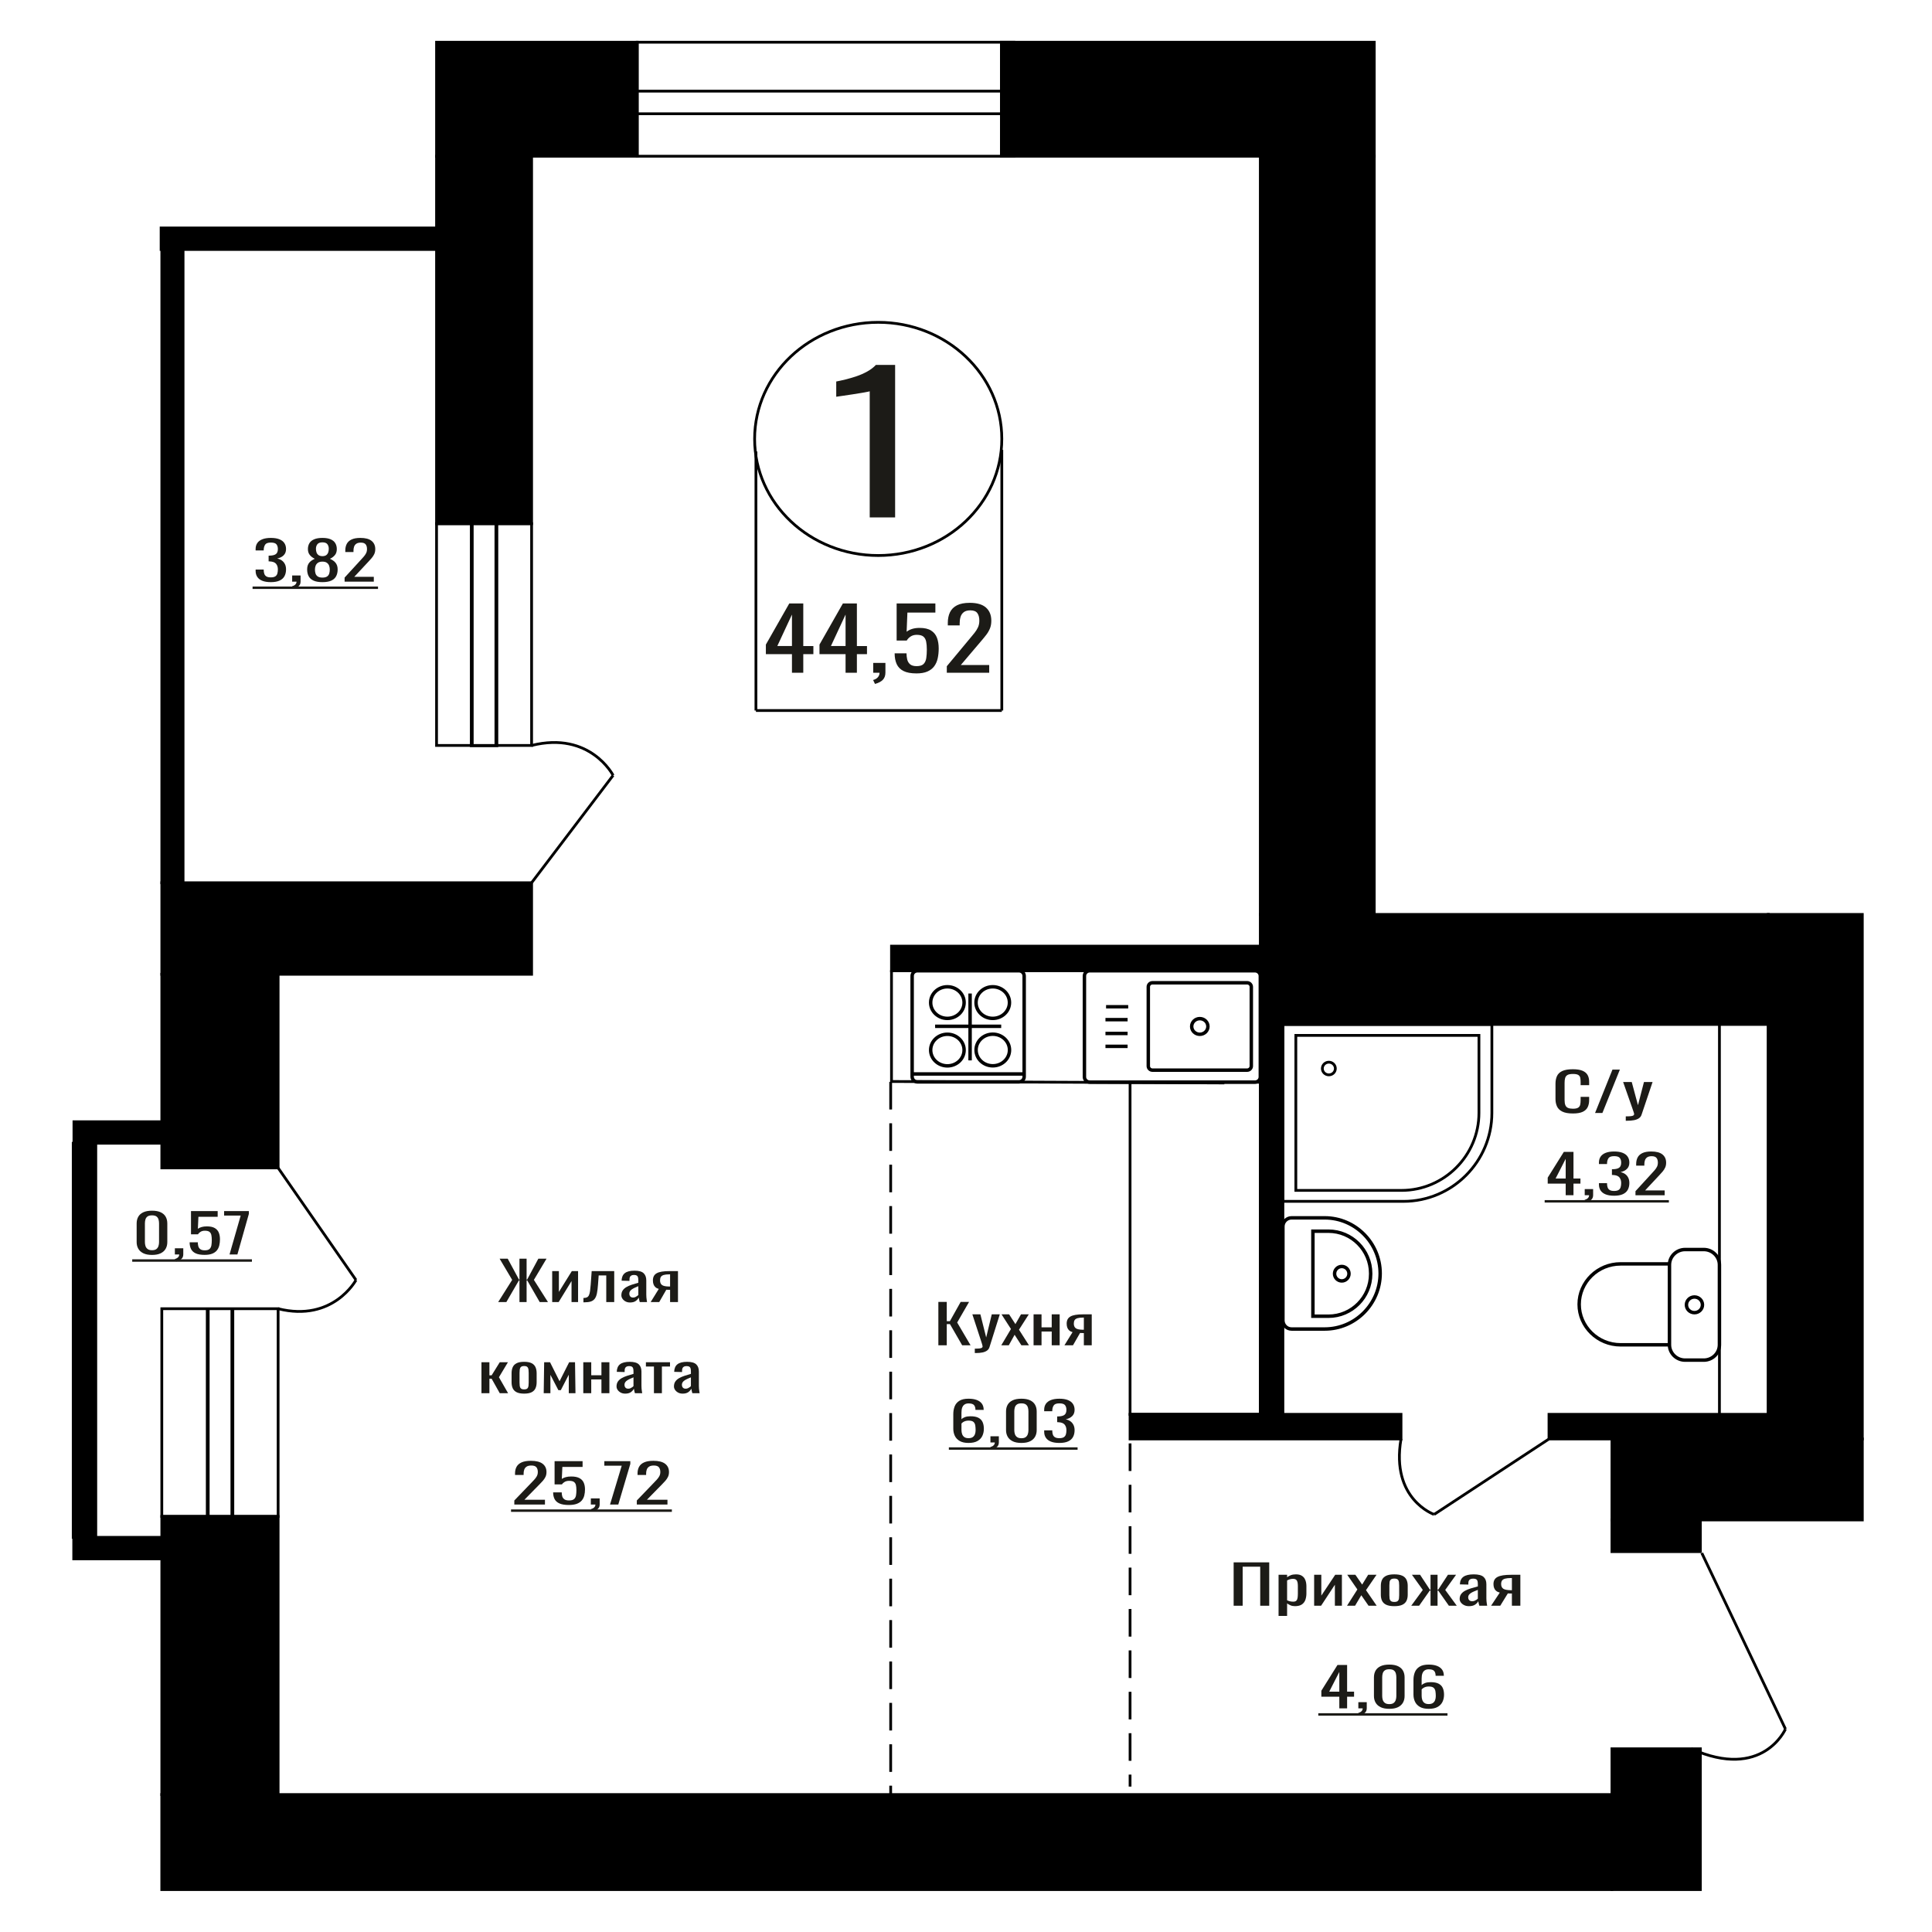 <?xml version="1.0" encoding="UTF-8"?>
<!DOCTYPE svg PUBLIC "-//W3C//DTD SVG 1.1//EN" "http://www.w3.org/Graphics/SVG/1.1/DTD/svg11.dtd">
<!-- Creator: CorelDRAW 2019 -->
<svg xmlns="http://www.w3.org/2000/svg" xml:space="preserve" width="140mm" height="140mm" version="1.1" style="shape-rendering:geometricPrecision; text-rendering:geometricPrecision; image-rendering:optimizeQuality; fill-rule:evenodd; clip-rule:evenodd"
viewBox="0 0 14000 14000"
 xmlns:xlink="http://www.w3.org/1999/xlink">
 <defs>
  <style type="text/css">
   <![CDATA[
    .str1 {stroke:black;stroke-width:25;stroke-miterlimit:22.926}
    .str0 {stroke:black;stroke-width:20;stroke-miterlimit:22.926}
    .str2 {stroke:black;stroke-width:20;stroke-miterlimit:22.926;stroke-dasharray:200 100}
    .fil2 {fill:none}
    .fil3 {fill:black}
    .fil1 {fill:#1C1B17}
    .fil0 {fill:#1C1B17;fill-rule:nonzero}
   ]]>
  </style>
 </defs>
 <g id="Слой_x0020_1">
  <path class="fil0" d="M3726.92 10902.59l0 -29.49 119.75 -124.57c8.91,-9.31 17.15,-17.98 24.7,-26 7.57,-8.02 13.77,-16.49 18.61,-25.42 4.85,-8.92 7.26,-19.21 7.26,-30.85 0,-14.49 -3.49,-25.87 -10.45,-34.15 -6.98,-8.28 -19.19,-12.42 -36.63,-12.42 -14.73,0 -26.16,2.72 -34.31,8.15 -8.13,5.44 -13.75,12.55 -16.85,21.35 -3.1,8.79 -4.64,18.24 -4.64,28.33l0 10.47 -62.22 0 0 -10.86c0,-18.89 3.79,-35.12 11.34,-48.7 7.55,-13.59 19.76,-24.13 36.63,-31.63 16.85,-7.5 39.23,-11.26 67.14,-11.26 37.98,0 66.28,7.18 84.88,21.54 18.59,14.36 27.89,34.22 27.89,59.57 0,13.45 -2.41,25.22 -7.26,35.31 -4.84,10.09 -11.15,19.54 -18.89,28.33 -7.75,8.8 -16.28,17.85 -25.57,27.17l-108.13 110.2 148.81 0 0 34.93 -222.06 0z"/>
  <path id="1" class="fil0" d="M4122.22 10905.69c-28.3,0 -50.77,-3.62 -67.44,-10.86 -16.66,-7.24 -28.59,-17.72 -35.75,-31.43 -7.17,-13.72 -10.75,-30.01 -10.75,-48.9l62.19 0c0,9.31 1.17,18.43 3.49,27.36 2.33,8.92 7.27,16.3 14.84,22.12 7.55,5.82 19.08,8.73 34.57,8.73 17.06,0 29.27,-3.3 36.63,-9.9 7.37,-6.59 12.01,-15.52 13.96,-26.77 1.93,-11.26 2.9,-24 2.9,-38.23 0,-14.23 -1.16,-26.32 -3.49,-36.28 -2.32,-9.96 -7.17,-17.59 -14.53,-22.9 -7.37,-5.3 -18.99,-7.95 -34.89,-7.95 -12.77,0 -23.63,2.65 -32.55,7.95 -8.91,5.31 -15.5,11.32 -19.76,18.05l-52.91 0 0 -168.42 202.9 0 0 41.52 -146.5 0 -4.07 86.93c7.74,-5.43 17.35,-9.7 28.78,-12.81 11.43,-3.1 24.5,-4.65 39.23,-4.65 25.59,0 45.64,4.01 60.18,12.03 14.53,8.02 24.79,19.01 30.79,32.98 6.01,13.97 9.02,30.01 9.02,48.12 0,16.04 -1.75,30.98 -5.23,44.82 -3.49,13.84 -9.6,25.87 -18.32,36.09 -8.71,10.22 -20.62,18.18 -35.74,23.87 -15.11,5.69 -34.3,8.53 -57.55,8.53z"/>
  <path id="2" class="fil0" d="M4290.8 10953.43l-9.88 -17.85c10.47,-2.33 18.69,-6.41 24.7,-12.23 6.01,-5.82 9.02,-12.74 9.02,-20.76l-33.14 0 0 -44.63 63.95 0 0 43.85c0,13.72 -4.46,24.65 -13.37,32.79 -8.92,8.15 -22.67,14.43 -41.28,18.83z"/>
  <polygon id="3" class="fil0" points="4420.44,10902.59 4505.32,10620.86 4379.17,10620.86 4379.17,10588.26 4567.52,10588.26 4567.52,10608.44 4480.32,10902.59 "/>
  <path id="4" class="fil0" d="M4614.6 10902.59l0 -29.49 119.76 -124.57c8.91,-9.31 17.15,-17.98 24.7,-26 7.56,-8.02 13.77,-16.49 18.6,-25.42 4.86,-8.92 7.27,-19.21 7.27,-30.85 0,-14.49 -3.49,-25.87 -10.46,-34.15 -6.98,-8.28 -19.19,-12.42 -36.62,-12.42 -14.73,0 -26.16,2.72 -34.31,8.15 -8.13,5.44 -13.75,12.55 -16.85,21.35 -3.1,8.79 -4.64,18.24 -4.64,28.33l0 10.47 -62.22 0 0 -10.86c0,-18.89 3.79,-35.12 11.34,-48.7 7.55,-13.59 19.76,-24.13 36.63,-31.63 16.85,-7.5 39.23,-11.26 67.14,-11.26 37.98,0 66.27,7.18 84.88,21.54 18.59,14.36 27.89,34.22 27.89,59.57 0,13.45 -2.41,25.22 -7.26,35.31 -4.84,10.09 -11.15,19.54 -18.89,28.33 -7.75,8.8 -16.29,17.85 -25.57,27.17l-108.13 110.2 148.81 0 0 34.93 -222.07 0z"/>
  <polygon id="5" class="fil1" points="3703.08,10937.87 4868.64,10937.87 4868.64,10955.51 3703.08,10955.51 "/>
  <path class="fil0" d="M6302.3 3749.41l0 -913.99c-1.15,0.91 -14.05,3.63 -38.72,8.18 -24.66,4.55 -52.48,9.1 -83.45,13.64 -30.98,4.55 -58.51,8.64 -82.6,12.28 -24.1,3.64 -36.72,5.46 -37.86,5.46l0 -110.5c19.5,-3.64 42.16,-8.64 67.97,-15.01 25.81,-6.36 52.2,-14.09 79.15,-23.19 26.96,-9.09 52.78,-20.46 77.44,-34.1 24.67,-13.64 45.61,-29.56 62.81,-47.75l139.39 0 0 1104.98 -184.13 0z"/>
  <polygon class="fil0" points="8939.46,11635.76 8939.46,11321.43 9197.28,11321.43 9197.28,11635.76 9131.96,11635.76 9131.96,11352.86 9004.79,11352.86 9004.79,11635.76 "/>
  <path id="1" class="fil0" d="M9264.93 11709.49l0 -298.03 61.85 0 0 17.85c7.32,-5.69 16.18,-10.6 26.59,-14.74 10.4,-4.14 22.73,-6.21 36.99,-6.21 17.36,0 31.12,3.04 41.34,9.12 10.22,6.08 17.83,13.71 22.84,22.89 5,9.19 8.28,18.5 9.83,27.94 1.53,9.44 2.31,17.53 2.31,24.26l0 54.32c0,15.79 -2.31,30.73 -6.94,44.83 -4.62,14.09 -13.01,25.48 -25.15,34.14 -12.14,8.67 -29.2,13 -51.16,13 -11.94,0 -22.55,-2 -31.8,-6.01 -9.24,-4.01 -17.53,-8.6 -24.85,-13.78l0 90.42 -61.85 0zm106.36 -103.22c10.79,0 18.51,-2.65 23.12,-7.96 4.64,-5.3 7.53,-12.48 8.67,-21.54 1.16,-9.05 1.75,-19.01 1.75,-29.88l0 -54.32c0,-9.32 -0.78,-17.92 -2.33,-25.81 -1.53,-7.89 -4.81,-14.16 -9.82,-18.82 -5.02,-4.66 -12.91,-6.99 -23.7,-6.99 -8.1,0 -15.8,1.17 -23.13,3.5 -7.32,2.32 -13.68,5.04 -19.07,8.15l0 143.58c5.78,2.84 12.34,5.24 19.65,7.18 7.33,1.94 15.61,2.91 24.86,2.91z"/>
  <polygon id="2" class="fil0" points="9522.75,11635.76 9522.75,11411.46 9574.77,11411.46 9574.77,11562.42 9675.35,11411.46 9723.92,11411.46 9723.92,11635.76 9673.04,11635.76 9673.04,11483.64 9573.04,11635.76 "/>
  <polygon id="3" class="fil0" points="9760.91,11635.76 9836.06,11517.79 9762.65,11411.46 9821.61,11411.46 9870.74,11482.48 9914.1,11411.46 9974.79,11411.46 9898.49,11522.83 9975.96,11635.76 9916.99,11635.76 9864.39,11559.7 9819.3,11635.76 "/>
  <path id="4" class="fil0" d="M10103.73 11638.86c-24.67,0 -44.14,-3.36 -58.4,-10.09 -14.26,-6.72 -24.37,-16.29 -30.34,-28.71 -5.98,-12.42 -8.97,-27.04 -8.97,-43.85l0 -65.2c0,-16.81 2.99,-31.43 8.97,-43.85 5.97,-12.42 16.08,-21.99 30.34,-28.71 14.26,-6.73 33.73,-10.09 58.4,-10.09 24.65,0 44.02,3.36 58.09,10.09 14.07,6.72 24.09,16.29 30.07,28.71 5.97,12.42 8.95,27.04 8.95,43.85l0 65.2c0,16.81 -2.98,31.43 -8.95,43.85 -5.98,12.42 -16,21.99 -30.07,28.71 -14.07,6.73 -33.44,10.09 -58.09,10.09zm0 -30.65c11.94,0 20.32,-2.33 25.14,-6.99 4.81,-4.65 7.7,-10.8 8.67,-18.43 0.97,-7.63 1.45,-15.59 1.45,-23.87l0 -70.23c0,-8.54 -0.48,-16.56 -1.45,-24.06 -0.97,-7.51 -3.86,-13.65 -8.67,-18.44 -4.82,-4.78 -13.2,-7.18 -25.14,-7.18 -11.95,0 -20.43,2.4 -25.45,7.18 -5,4.79 -8,10.93 -8.95,18.44 -0.97,7.5 -1.45,15.52 -1.45,24.06l0 70.23c0,8.28 0.48,16.24 1.45,23.87 0.95,7.63 3.95,13.78 8.95,18.43 5.02,4.66 13.5,6.99 25.45,6.99z"/>
  <polygon id="5" class="fil0" points="10226.27,11635.76 10310.09,11521.28 10231.47,11411.46 10290.44,11411.46 10361.55,11519.34 10366.16,11519.34 10366.16,11411.46 10417.04,11411.46 10417.04,11519.34 10421.67,11519.34 10492.19,11411.46 10551.15,11411.46 10472.54,11521.28 10556.35,11635.76 10499.13,11635.76 10421.67,11525.55 10417.04,11525.55 10417.04,11635.76 10366.16,11635.76 10366.16,11525.55 10360.97,11525.55 10283.5,11635.76 "/>
  <path id="6" class="fil0" d="M10644.23 11638.86c-13.1,0 -24.66,-2.52 -34.68,-7.56 -10.03,-5.05 -17.92,-11.52 -23.7,-19.41 -5.78,-7.89 -8.67,-16.23 -8.67,-25.03 0,-13.97 3.47,-25.74 10.4,-35.31 6.94,-9.57 16.47,-17.66 28.61,-24.25 12.14,-6.6 26.21,-12.36 42.21,-17.27 15.99,-4.92 32.86,-9.7 50.59,-14.36l0 -15.91c0,-9.05 -0.78,-16.56 -2.33,-22.51 -1.53,-5.95 -4.72,-10.41 -9.53,-13.39 -4.81,-2.97 -12.04,-4.46 -21.68,-4.46 -8.47,0 -15.31,1.3 -20.53,3.88 -5.19,2.59 -8.95,6.28 -11.26,11.06 -2.32,4.79 -3.47,10.41 -3.47,16.88l0 11.26 -61.28 -1.56c0.77,-24.83 9.25,-43.14 25.44,-54.91 16.18,-11.77 41.23,-17.65 75.15,-17.65 33.13,0 56.66,6.08 70.53,18.24 13.87,12.15 20.81,29.75 20.81,52.77l0 102.45c0,6.98 0.28,13.71 0.86,20.18 0.58,6.47 1.36,12.48 2.31,18.04 0.97,5.57 1.83,10.8 2.61,15.72l-56.66 0c-1.16,-4.14 -2.6,-9.38 -4.33,-15.72 -1.74,-6.33 -3,-12.09 -3.75,-17.27 -3.86,8.8 -11.28,17.01 -22.26,24.65 -10.99,7.63 -26.11,11.44 -45.39,11.44zm24.28 -35.7c6.17,0 11.95,-1.16 17.34,-3.49 5.41,-2.33 10.22,-4.98 14.47,-7.95 4.23,-2.98 7.12,-5.37 8.67,-7.18l0 -63.65c-9.64,3.63 -18.7,7.25 -27.18,10.87 -8.47,3.62 -15.89,7.44 -22.25,11.45 -6.36,4.01 -11.37,8.54 -15.03,13.58 -3.67,5.04 -5.5,10.8 -5.5,17.27 0,9.05 2.5,16.17 7.52,21.34 5.01,5.18 12.32,7.76 21.96,7.76z"/>
  <path id="7" class="fil0" d="M10804.94 11635.76l63.01 -95.07c-10.79,-2.85 -19.56,-7.12 -26.31,-12.81 -6.73,-5.69 -11.65,-12.68 -14.73,-20.96 -3.08,-8.27 -4.63,-17.59 -4.63,-27.94 0,-11.9 2.3,-22.12 6.94,-30.65 4.62,-8.54 11.94,-15.53 21.97,-20.96 10.01,-5.43 23.31,-9.44 39.88,-12.03 16.58,-2.59 37,-3.88 61.29,-3.88l64.74 0 0 224.3 -61.29 0 0 -88.48c-6.17,0 -11.37,-0.06 -15.6,-0.19 -4.24,-0.13 -8.86,-0.33 -13.88,-0.58l-54.91 89.25 -66.48 0zm143.94 -112.54c0.76,0 2.03,0 3.76,0 1.73,0 2.8,0 3.17,0l0 -88.09c-0.37,0 -1.44,0 -3.17,0 -1.73,0 -2.8,0 -3.17,0 -18.12,0 -32.48,1.49 -43.07,4.47 -10.61,2.97 -18.03,7.63 -22.27,13.97 -4.23,6.33 -6.35,14.81 -6.35,25.41 0,14.75 4.9,25.75 14.73,32.99 9.84,7.24 28.62,10.99 56.37,11.25z"/>
  <ellipse class="fil2 str0" cx="6363.86" cy="3180.55" rx="895.6" ry="844.87"/>
  <line class="fil2 str0" x1="5477.76" y1="3271.56" x2="5477.76" y2= "5148.69" />
  <line class="fil2 str0" x1="7259.47" y1="3259.94" x2="7259.47" y2= "5148.68" />
  <line class="fil2 str0" x1="5477.76" y1="5148.68" x2="7259.47" y2= "5148.68" />
  <path class="fil0" d="M5738.81 4874.83l0 -134.52 -189.02 0 0 -69.44 169.71 -298.18 101.35 0 0 308.72 73.21 0 0 58.9 -73.21 0 0 134.52 -82.04 0zm-106.17 -193.42l106.17 0 0 -228.13 -106.17 228.13z"/>
  <path id="1" class="fil0" d="M6127.32 4874.83l0 -134.52 -189.02 0 0 -69.44 169.71 -298.18 101.35 0 0 308.72 73.2 0 0 58.9 -73.2 0 0 134.52 -82.04 0zm-106.17 -193.42l106.17 0 0 -228.13 -106.17 228.13z"/>
  <path id="2" class="fil0" d="M6340.48 4956.04l-13.67 -28.52c14.48,-3.72 25.87,-10.22 34.17,-19.52 8.32,-9.3 12.47,-20.36 12.47,-33.17l-45.84 0 0 -71.29 88.48 0 0 70.05c0,21.9 -6.17,39.37 -18.5,52.38 -12.33,13.02 -31.38,23.04 -57.11,30.07z"/>
  <path id="3" class="fil0" d="M6640.5 4879.79c-39.14,0 -70.24,-5.79 -93.3,-17.36 -23.06,-11.57 -39.55,-28.31 -49.46,-50.21 -9.93,-21.91 -14.88,-47.94 -14.88,-78.11l86.06 0c0,14.87 1.61,29.44 4.83,43.7 3.21,14.26 10.05,26.04 20.51,35.34 10.46,9.3 26.4,13.95 47.85,13.95 23.6,0 40.5,-5.27 50.68,-15.81 10.19,-10.54 16.62,-24.8 19.31,-42.78 2.67,-17.98 4.02,-38.33 4.02,-61.06 0,-22.73 -1.61,-42.05 -4.83,-57.96 -3.22,-15.92 -9.92,-28.11 -20.11,-36.58 -10.18,-8.47 -26.27,-12.71 -48.26,-12.71 -17.7,0 -32.71,4.24 -45.04,12.71 -12.34,8.47 -21.45,18.08 -27.35,28.83l-73.19 0 0 -269.05 280.71 0 0 66.33 -202.7 0 -5.63 138.86c10.72,-8.68 23.99,-15.49 39.82,-20.45 15.82,-4.96 33.92,-7.44 54.29,-7.44 35.4,0 63.15,6.4 83.25,19.21 20.11,12.82 34.32,30.38 42.63,52.7 8.32,22.32 12.47,47.94 12.47,76.87 0,25.62 -2.41,49.49 -7.24,71.6 -4.82,22.11 -13.27,41.33 -25.34,57.66 -12.06,16.32 -28.56,29.03 -49.46,38.12 -20.91,9.09 -47.46,13.64 -79.64,13.64z"/>
  <path id="4" class="fil0" d="M6860.91 4874.83l0 -47.11 165.69 -199c12.33,-14.88 23.73,-28.73 34.18,-41.54 10.46,-12.81 19.04,-26.34 25.75,-40.6 6.69,-14.26 10.05,-30.69 10.05,-49.29 0,-23.14 -4.82,-41.33 -14.48,-54.55 -9.65,-13.23 -26.54,-19.84 -50.68,-19.84 -20.37,0 -36.18,4.34 -47.45,13.02 -11.26,8.68 -19.04,20.04 -23.33,34.1 -4.29,14.05 -6.43,29.13 -6.43,45.25l0 16.74 -86.06 0 0 -17.36c0,-30.17 5.23,-56.1 15.68,-77.8 10.45,-21.7 27.34,-38.54 50.67,-50.52 23.33,-11.99 54.3,-17.98 92.9,-17.98 52.55,0 91.69,11.47 117.44,34.4 25.74,22.94 38.61,54.66 38.61,95.16 0,21.49 -3.35,40.3 -10.06,56.42 -6.7,16.11 -15.41,31.2 -26.14,45.25 -10.72,14.05 -22.53,28.52 -35.38,43.4l-149.62 176.06 205.91 0 0 55.79 -307.25 0z"/>
  <path class="fil0" d="M9705.17 12379.34l0 -84.21 -130.18 0 0 -43.46 116.88 -186.66 69.8 0 0 193.26 50.41 0 0 36.86 -50.41 0 0 84.21 -56.5 0zm-73.13 -121.07l73.13 0 0 -142.81 -73.13 142.81z"/>
  <path id="1" class="fil0" d="M9851.96 12430.18l-9.42 -17.85c9.98,-2.33 17.81,-6.41 23.54,-12.23 5.72,-5.82 8.59,-12.74 8.59,-20.76l-31.58 0 0 -44.63 60.94 0 0 43.85c0,13.72 -4.25,24.65 -12.75,32.79 -8.49,8.15 -21.59,14.43 -39.32,18.83z"/>
  <path id="2" class="fil0" d="M10067.45 12382.83c-25.48,0 -46.44,-4.01 -62.88,-12.03 -16.43,-8.02 -28.62,-19.01 -36.56,-32.98 -7.94,-13.97 -11.9,-29.88 -11.9,-47.73l0 -135.44c0,-18.36 3.86,-34.47 11.63,-48.31 7.75,-13.84 19.84,-24.64 36.27,-32.4 16.45,-7.76 37.59,-11.64 63.44,-11.64 25.85,0 46.89,3.88 63.15,11.64 16.24,7.76 28.25,18.56 36,32.4 7.75,13.84 11.63,29.95 11.63,48.31l0 135.44c0,18.11 -3.97,34.15 -11.9,48.12 -7.95,13.97 -20.04,24.9 -36.29,32.79 -16.24,7.89 -37.11,11.83 -62.59,11.83zm0 -34.15c14.03,0 24.65,-2.84 31.84,-8.53 7.21,-5.7 12.19,-13 14.96,-21.93 2.77,-8.92 4.16,-18.17 4.16,-27.75l0 -136.2c0,-10.09 -1.3,-19.6 -3.88,-28.53 -2.59,-8.92 -7.48,-16.1 -14.68,-21.53 -7.21,-5.44 -18,-8.15 -32.4,-8.15 -14.41,0 -25.3,2.71 -32.69,8.15 -7.38,5.43 -12.36,12.61 -14.96,21.53 -2.58,8.93 -3.87,18.44 -3.87,28.53l0 136.2c0,9.58 1.39,18.83 4.15,27.75 2.77,8.93 7.94,16.23 15.51,21.93 7.58,5.69 18.2,8.53 31.86,8.53z"/>
  <path id="3" class="fil0" d="M10352.73 12382.83c-25.86,0 -46.9,-4.59 -63.16,-13.77 -16.24,-9.19 -28.15,-21.61 -35.72,-37.26 -7.57,-15.65 -11.35,-33.05 -11.35,-52.19l0 -105.94c0,-20.44 3.32,-39.07 9.96,-55.88 6.65,-16.82 18,-30.27 34.07,-40.36 16.06,-10.09 38.13,-15.13 66.2,-15.13 23.26,0 42.93,2.97 58.99,8.92 16.06,5.95 28.44,14.62 37.12,26 8.67,11.38 13.2,25.22 13.57,41.52 0,0.52 0.09,1.23 0.27,2.14 0.19,0.9 0.29,1.74 0.29,2.52l-59.84 0c0,-15.26 -3.5,-26.91 -10.52,-34.93 -7.01,-8.02 -20.31,-12.03 -39.88,-12.03 -10.71,0 -19.95,2.4 -27.7,7.18 -7.75,4.79 -13.57,12.1 -17.46,21.93 -3.86,9.83 -5.81,22.51 -5.81,38.03l0 47.73c5.91,-6.47 14.31,-11.71 25.21,-15.72 10.9,-4.01 24.28,-6.01 40.16,-6.01 24.74,0 44.14,3.75 58.17,11.25 14.03,7.5 23.99,18.05 29.9,31.63 5.91,13.58 8.87,29.56 8.87,47.92 0,18.89 -3.7,36.09 -11.08,51.62 -7.38,15.52 -19.2,27.87 -35.46,37.06 -16.24,9.18 -37.84,13.77 -64.8,13.77zm0 -34.53c13.28,0 23.63,-2.66 31.01,-7.96 7.4,-5.3 12.65,-12.35 15.79,-21.15 3.14,-8.8 4.71,-18.37 4.71,-28.72 0,-12.41 -0.83,-23.93 -2.5,-34.53 -1.65,-10.61 -5.99,-19.08 -13,-25.42 -7.02,-6.34 -19.03,-9.51 -36.01,-9.51 -8.13,0 -15.51,1.04 -22.16,3.11 -6.65,2.07 -12.38,4.72 -17.17,7.95 -4.8,3.24 -8.68,6.66 -11.64,10.28l0 46.96c0,10.61 1.58,20.44 4.72,29.49 3.14,9.06 8.39,16.24 15.78,21.54 7.38,5.3 17.55,7.96 30.47,7.96z"/>
  <polygon id="4" class="fil1" points="9552.83,12414.62 10488.99,12414.62 10488.99,12432.26 9552.83,12432.26 "/>
  <path class="fil2 str1" d="M7193.85 7150.56c-66.89,0 -121.12,51.27 -121.12,114.52 0,63.25 54.23,114.53 121.12,114.53 66.89,0 121.12,-51.28 121.12,-114.53 0,-63.25 -54.23,-114.52 -121.12,-114.52zm0.3 343.6c-66.89,0 -121.12,51.27 -121.12,114.52 0,63.25 54.23,114.53 121.12,114.53 66.89,0 121.12,-51.28 121.12,-114.53 0,-63.25 -54.23,-114.52 -121.12,-114.52zm-329.07 -343.6c-66.89,0 -121.12,51.27 -121.12,114.52 0,63.25 54.23,114.53 121.12,114.53 66.89,0 121.12,-51.28 121.12,-114.53 0,-63.25 -54.23,-114.52 -121.12,-114.52zm0 344.07c-66.89,0 -121.12,51.27 -121.12,114.52 0,63.25 54.23,114.53 121.12,114.53 66.89,0 121.12,-51.28 121.12,-114.53 0,-63.25 -54.23,-114.52 -121.12,-114.52zm-255.34 -422.56l0 730.09c0,20.67 17.05,37.58 37.89,37.58l736.02 0c20.84,0 37.89,-16.91 37.89,-37.58l0 -730.09c0,-20.66 -17.05,-37.57 -37.89,-37.57l-736.02 0c-20.84,0 -37.89,16.91 -37.89,37.57zm419.88 127.35l0 484.34m-253.42 -246.64l478.88 0m-645.34 345.1l811.8 0"/>
  <path class="fil2 str1" d="M9093.73 7034.5l-1196.6 0c-21.46,0 -39.03,16.95 -39.03,37.67l0 731.83c0,20.72 17.57,37.67 39.03,37.67l1196.6 0c21.47,0 39.04,-16.95 39.04,-37.67l0 -731.83c0,-20.72 -17.57,-37.67 -39.04,-37.67zm-56.9 86.93l-685.2 0c-16.86,0 -30.63,13.29 -30.63,29.54l0 574.22c0,16.25 13.77,29.55 30.63,29.55l685.2 0c16.85,0 30.63,-13.3 30.63,-29.55l0 -574.22c0,-16.25 -13.78,-29.54 -30.63,-29.54zm-342.6 259.85c-32.52,0 -58.87,25.43 -58.87,56.8 0,31.37 26.35,56.8 58.87,56.8 32.51,0 58.86,-25.43 58.86,-56.8 0,-31.37 -26.35,-56.8 -58.86,-56.8zm-518.75 -85.99l-160.46 0m156 93.45l-160.46 0m160.46 100.14l-160.46 0m160.46 93.46l-160.46 0"/>
  <path class="fil2 str1" d="M12459.65 9744.99l0 -579.44c0,-61.06 -51.09,-111 -113.54,-111l-134.99 0c-62.45,0 -113.54,49.94 -113.54,111l0 579.44c0,61.05 51.09,111 113.54,111l134.99 0c62.45,0 113.54,-49.95 113.54,-111zm-362.07 0l0 -586.37 -354.48 0c-164.94,0 -299.89,131.93 -299.89,293.18l0 0.01c0,161.25 134.95,293.18 299.89,293.18l354.48 0zm239.15 -289.72c0,-31.38 -26.02,-56.81 -58.12,-56.81 -32.1,0 -58.12,25.43 -58.12,56.81 0,31.38 26.02,56.82 58.12,56.82 32.1,0 58.12,-25.44 58.12,-56.82z"/>
  <path class="fil0" d="M11345.55 8661.15l0 -84.21 -130.19 0 0 -43.46 116.88 -186.66 69.81 0 0 193.26 50.4 0 0 36.86 -50.4 0 0 84.21 -56.5 0zm-73.13 -121.07l73.13 0 0 -142.81 -73.13 142.81z"/>
  <path id="1" class="fil0" d="M11492.33 8711.99l-9.42 -17.85c9.98,-2.33 17.82,-6.41 23.54,-12.23 5.72,-5.82 8.59,-12.74 8.59,-20.76l-31.57 0 0 -44.63 60.94 0 0 43.85c0,13.72 -4.26,24.65 -12.75,32.79 -8.5,8.15 -21.6,14.43 -39.33,18.83z"/>
  <path id="2" class="fil0" d="M11696.19 8664.64c-24.38,0 -44.7,-3.23 -60.94,-9.7 -16.25,-6.47 -28.44,-15.78 -36.56,-27.94 -8.12,-12.16 -12.19,-26.52 -12.19,-43.07l0 -10.48 58.73 0c0,1.03 0,2.13 0,3.3 0,1.16 0,2.39 0,3.68 0.37,9.32 1.92,17.72 4.71,25.23 2.77,7.5 7.75,13.45 14.94,17.85 7.21,4.4 17.65,6.6 31.31,6.6 14.4,0 25.29,-2.4 32.67,-7.18 7.4,-4.79 12.38,-11.58 14.96,-20.38 2.59,-8.79 3.88,-18.88 3.88,-30.27 0,-16.55 -4.34,-30.07 -13.01,-40.55 -8.68,-10.48 -23.91,-16.23 -45.71,-17.27 -1.1,-0.26 -2.49,-0.38 -4.16,-0.38 -1.65,0 -3.04,0 -4.15,0l0 -41.53c1.11,0 2.4,0 3.88,0 1.47,0 2.77,0 3.89,0 21.04,-0.51 36.18,-4.4 45.42,-11.64 9.22,-7.24 13.84,-19.27 13.84,-36.09 0,-14.23 -3.42,-25.61 -10.24,-34.15 -6.84,-8.54 -20.4,-12.8 -40.72,-12.8 -20.31,0 -33.8,4.72 -40.44,14.16 -6.65,9.44 -10.35,21.54 -11.07,36.28 0,1.04 0,2.14 0,3.3 0,1.17 0,2.27 0,3.3l-58.73 0 0 -10.48c0,-16.81 4.07,-31.17 12.19,-43.07 8.12,-11.9 20.4,-21.09 36.84,-27.55 16.43,-6.47 36.83,-9.7 61.21,-9.7 24.74,0 45.24,3.23 61.48,9.7 16.25,6.46 28.44,15.71 36.56,27.74 8.12,12.03 12.19,26.46 12.19,43.27 0,18.89 -5.81,34.02 -17.44,45.4 -11.64,11.39 -27.24,19.15 -46.81,23.29 13.66,2.84 25.2,7.76 34.62,14.74 9.42,6.99 16.71,15.85 21.88,26.59 5.17,10.73 7.75,23.22 7.75,37.44 0,18.63 -3.69,34.86 -11.07,48.71 -7.4,13.84 -19.2,24.57 -35.46,32.2 -16.25,7.64 -37.66,11.45 -64.25,11.45z"/>
  <path id="3" class="fil0" d="M11851.28 8661.15l0 -29.49 114.11 -124.57c8.49,-9.31 16.35,-17.98 23.54,-26 7.21,-8.02 13.12,-16.49 17.73,-25.42 4.62,-8.92 6.92,-19.21 6.92,-30.85 0,-14.49 -3.32,-25.87 -9.96,-34.15 -6.65,-8.28 -18.29,-12.42 -34.9,-12.42 -14.03,0 -24.93,2.72 -32.69,8.15 -7.75,5.44 -13.11,12.55 -16.06,21.35 -2.95,8.79 -4.43,18.24 -4.43,28.33l0 10.47 -59.28 0 0 -10.86c0,-18.89 3.61,-35.12 10.81,-48.7 7.19,-13.59 18.83,-24.13 34.9,-31.63 16.06,-7.5 37.38,-11.25 63.98,-11.25 36.18,0 63.15,7.17 80.88,21.53 17.71,14.36 26.58,34.22 26.58,59.57 0,13.45 -2.3,25.22 -6.93,35.31 -4.61,10.09 -10.62,19.54 -18,28.33 -7.38,8.8 -15.51,17.85 -24.36,27.17l-103.04 110.2 141.81 0 0 34.93 -211.61 0z"/>
  <polygon id="4" class="fil1" points="11193.21,8696.43 12093.35,8696.43 12093.35,8714.07 11193.21,8714.07 "/>
  <path class="fil2 str1" d="M9296.4 8887.61l0 680.36c0,34.45 28.11,62.63 62.48,62.63l240.45 0c221.05,0 401.9,-181.26 401.9,-402.8l0 -0.01c0,-221.55 -180.85,-402.8 -401.9,-402.8l-240.45 0c-34.37,0 -62.48,28.17 -62.48,62.62zm217.44 34.07l0 616.15 113.26 0c167.83,0 305.15,-137.62 305.15,-305.83l0 -4.5c0,-168.2 -137.32,-305.82 -305.15,-305.82l-113.26 0zm156.92 308.07c0,28.95 23.41,52.41 52.29,52.41 28.88,0 52.29,-23.46 52.29,-52.41 0,-28.94 -23.41,-52.41 -52.29,-52.41 -28.88,0 -52.29,23.47 -52.29,52.41z"/>
  <line class="fil2 str0" x1="6454.21" y1="7836.84" x2="8872.04" y2= "7847.55" />
  <polygon class="fil0" points="3610.05,9435.13 3711.39,9274.47 3620.3,9120.8 3679.04,9120.8 3760.98,9272.53 3764.21,9272.53 3764.21,9120.8 3815.95,9120.8 3815.95,9272.53 3819.73,9272.53 3901.11,9120.8 3960.41,9120.8 3868.78,9274.47 3970.64,9435.13 3910.82,9435.13 3820.27,9277.97 3815.95,9277.97 3815.95,9435.13 3764.21,9435.13 3764.21,9277.97 3760.44,9277.97 3669.35,9435.13 "/>
  <polygon id="1" class="fil0" points="4001.38,9435.13 4001.38,9210.83 4049.88,9210.83 4049.88,9361.79 4143.67,9210.83 4188.95,9210.83 4188.95,9435.13 4141.52,9435.13 4141.52,9283.01 4048.27,9435.13 "/>
  <path id="2" class="fil0" d="M4227.76 9437.07l0 -31.43c10.78,0 19.3,-1.55 25.6,-4.66 6.29,-3.1 11.14,-8.34 14.55,-15.72 3.42,-7.37 6.02,-17.33 7.81,-29.88 1.8,-12.54 3.42,-28.26 4.86,-47.15l7 -97.4 163.32 0 0 224.3 -57.67 0 0 -192.87 -54.98 0 -4.85 65.97c-1.8,25.62 -4.4,46.83 -7.82,63.65 -3.41,16.81 -8.71,29.94 -15.9,39.38 -7.18,9.45 -16.79,16.11 -28.84,19.99 -12.04,3.88 -27.57,5.82 -46.62,5.82l-6.46 0z"/>
  <path id="3" class="fil0" d="M4565.17 9438.23c-12.21,0 -22.99,-2.52 -32.34,-7.56 -9.35,-5.05 -16.71,-11.52 -22.1,-19.41 -5.39,-7.89 -8.08,-16.23 -8.08,-25.03 0,-13.97 3.24,-25.74 9.69,-35.31 6.48,-9.57 15.37,-17.66 26.69,-24.25 11.32,-6.6 24.43,-12.36 39.35,-17.27 14.91,-4.92 30.64,-9.7 47.17,-14.36l0 -15.91c0,-9.05 -0.73,-16.56 -2.17,-22.51 -1.43,-5.95 -4.4,-10.41 -8.89,-13.39 -4.49,-2.97 -11.22,-4.46 -20.21,-4.46 -7.9,0 -14.28,1.3 -19.14,3.88 -4.85,2.59 -8.35,6.28 -10.5,11.06 -2.17,4.79 -3.24,10.41 -3.24,16.88l0 11.26 -57.14 -1.56c0.72,-24.83 8.63,-43.14 23.72,-54.91 15.09,-11.77 38.45,-17.65 70.08,-17.65 30.89,0 52.82,6.08 65.75,18.24 12.93,12.15 19.41,29.75 19.41,52.77l0 102.45c0,6.98 0.26,13.71 0.8,20.18 0.54,6.47 1.27,12.48 2.16,18.04 0.9,5.57 1.7,10.8 2.43,15.72l-52.83 0c-1.08,-4.14 -2.43,-9.38 -4.04,-15.72 -1.62,-6.33 -2.79,-12.09 -3.5,-17.27 -3.6,8.8 -10.51,17.01 -20.75,24.65 -10.25,7.63 -24.35,11.44 -42.32,11.44zm22.64 -35.7c5.75,0 11.14,-1.16 16.17,-3.49 5.04,-2.33 9.52,-4.98 13.48,-7.95 3.95,-2.98 6.64,-5.37 8.09,-7.18l0 -63.65c-8.99,3.63 -17.43,7.25 -25.34,10.87 -7.9,3.62 -14.82,7.44 -20.75,11.45 -5.93,4.01 -10.6,8.54 -14.01,13.58 -3.42,5.04 -5.13,10.8 -5.13,17.27 0,9.05 2.33,16.17 7.01,21.34 4.67,5.18 11.49,7.76 20.48,7.76z"/>
  <path id="4" class="fil0" d="M4715.01 9435.13l58.75 -95.07c-10.05,-2.85 -18.23,-7.12 -24.52,-12.81 -6.28,-5.69 -10.87,-12.68 -13.74,-20.96 -2.88,-8.27 -4.32,-17.59 -4.32,-27.94 0,-11.9 2.15,-22.12 6.47,-30.65 4.31,-8.54 11.14,-15.53 20.49,-20.96 9.33,-5.43 21.74,-9.44 37.18,-12.03 15.46,-2.59 34.5,-3.88 57.14,-3.88l60.37 0 0 224.3 -57.14 0 0 -88.48c-5.75,0 -10.6,-0.06 -14.55,-0.19 -3.95,-0.13 -8.26,-0.33 -12.94,-0.58l-51.2 89.25 -61.99 0zm134.22 -112.54c0.71,0 1.89,0 3.5,0 1.61,0 2.61,0 2.96,0l0 -88.09c-0.35,0 -1.35,0 -2.96,0 -1.61,0 -2.61,0 -2.96,0 -16.89,0 -30.28,1.49 -40.16,4.47 -9.89,2.97 -16.8,7.63 -20.76,13.97 -3.95,6.33 -5.92,14.81 -5.92,25.41 0,14.75 4.57,25.75 13.74,32.99 9.17,7.24 26.68,10.99 52.56,11.25z"/>
  <polygon id="5" class="fil0" points="3488.79,10095.61 3488.79,9871.31 3546.46,9871.31 3546.46,9966 3562.63,9966 3621.38,9871.31 3680.67,9871.31 3615.45,9979.97 3681.75,10095.61 3621.38,10095.61 3562.63,9990.83 3546.46,9990.83 3546.46,10095.61 "/>
  <path id="6" class="fil0" d="M3798.17 10098.71c-23,0 -41.15,-3.36 -54.44,-10.09 -13.3,-6.72 -22.73,-16.29 -28.3,-28.71 -5.57,-12.42 -8.36,-27.04 -8.36,-43.85l0 -65.2c0,-16.81 2.79,-31.43 8.36,-43.85 5.57,-12.42 15,-21.99 28.3,-28.71 13.29,-6.73 31.44,-10.09 54.44,-10.09 22.99,0 41.05,3.36 54.17,10.09 13.12,6.72 22.46,16.29 28.03,28.71 5.57,12.42 8.35,27.04 8.35,43.85l0 65.2c0,16.81 -2.78,31.43 -8.35,43.85 -5.57,12.42 -14.91,21.99 -28.03,28.71 -13.12,6.73 -31.18,10.09 -54.17,10.09zm0 -30.65c11.14,0 18.95,-2.33 23.45,-6.99 4.49,-4.65 7.18,-10.8 8.08,-18.43 0.91,-7.63 1.35,-15.59 1.35,-23.87l0 -70.23c0,-8.54 -0.44,-16.56 -1.35,-24.06 -0.9,-7.51 -3.59,-13.65 -8.08,-18.44 -4.5,-4.78 -12.31,-7.18 -23.45,-7.18 -11.14,0 -19.04,2.4 -23.72,7.18 -4.67,4.79 -7.46,10.93 -8.35,18.44 -0.9,7.5 -1.35,15.52 -1.35,24.06l0 70.23c0,8.28 0.45,16.24 1.35,23.87 0.89,7.63 3.68,13.78 8.35,18.43 4.68,4.66 12.58,6.99 23.72,6.99z"/>
  <polygon id="7" class="fil0" points="3939.93,10095.61 3943.17,9871.31 3985.76,9871.31 4054.75,10009.07 4124.28,9871.31 4166.85,9871.31 4170.09,10095.61 4121.58,10095.61 4121.58,9961.73 4063.9,10073.49 4046.12,10073.49 3988.45,9962.51 3988.45,10095.61 "/>
  <polygon id="8" class="fil0" points="4226.69,10095.61 4226.69,9871.31 4284.36,9871.31 4284.36,9965.61 4358.2,9965.61 4358.2,9871.31 4415.87,9871.31 4415.87,10095.61 4358.2,10095.61 4358.2,9995.88 4284.36,9995.88 4284.36,10095.61 "/>
  <path id="9" class="fil0" d="M4530.14 10098.71c-12.21,0 -22.99,-2.52 -32.34,-7.56 -9.35,-5.05 -16.71,-11.52 -22.1,-19.41 -5.39,-7.89 -8.08,-16.23 -8.08,-25.03 0,-13.97 3.24,-25.74 9.69,-35.31 6.48,-9.57 15.37,-17.66 26.69,-24.25 11.32,-6.6 24.43,-12.36 39.35,-17.27 14.91,-4.92 30.64,-9.7 47.17,-14.36l0 -15.91c0,-9.05 -0.73,-16.56 -2.17,-22.51 -1.43,-5.95 -4.4,-10.41 -8.89,-13.39 -4.49,-2.97 -11.22,-4.46 -20.21,-4.46 -7.9,0 -14.28,1.3 -19.14,3.88 -4.85,2.59 -8.35,6.28 -10.5,11.06 -2.17,4.79 -3.24,10.41 -3.24,16.88l0 11.26 -57.14 -1.56c0.72,-24.83 8.63,-43.14 23.72,-54.91 15.09,-11.77 38.45,-17.65 70.08,-17.65 30.89,0 52.82,6.08 65.75,18.24 12.93,12.15 19.41,29.75 19.41,52.77l0 102.45c0,6.98 0.26,13.71 0.8,20.18 0.54,6.47 1.27,12.48 2.16,18.04 0.9,5.57 1.7,10.8 2.43,15.72l-52.83 0c-1.08,-4.14 -2.43,-9.38 -4.04,-15.72 -1.62,-6.33 -2.79,-12.09 -3.5,-17.27 -3.6,8.8 -10.51,17.01 -20.75,24.65 -10.25,7.63 -24.35,11.44 -42.32,11.44zm22.64 -35.7c5.75,0 11.14,-1.16 16.17,-3.49 5.04,-2.33 9.52,-4.98 13.48,-7.95 3.95,-2.98 6.64,-5.37 8.09,-7.18l0 -63.65c-8.99,3.63 -17.43,7.25 -25.34,10.87 -7.9,3.62 -14.82,7.44 -20.75,11.45 -5.93,4.01 -10.6,8.54 -14.01,13.58 -3.42,5.04 -5.13,10.8 -5.13,17.27 0,9.05 2.33,16.17 7.01,21.34 4.67,5.18 11.49,7.76 20.48,7.76z"/>
  <polygon id="10" class="fil0" points="4738.73,10095.61 4738.73,9902.36 4680.52,9902.36 4680.52,9871.31 4855.16,9871.31 4855.16,9902.36 4796.41,9902.36 4796.41,10095.61 "/>
  <path id="11" class="fil0" d="M4946.25 10098.71c-12.21,0 -22.99,-2.52 -32.34,-7.56 -9.35,-5.05 -16.71,-11.52 -22.1,-19.41 -5.39,-7.89 -8.08,-16.23 -8.08,-25.03 0,-13.97 3.24,-25.74 9.7,-35.31 6.47,-9.57 15.36,-17.66 26.68,-24.25 11.32,-6.6 24.43,-12.36 39.35,-17.27 14.91,-4.92 30.64,-9.7 47.17,-14.36l0 -15.91c0,-9.05 -0.73,-16.56 -2.17,-22.51 -1.43,-5.95 -4.4,-10.41 -8.89,-13.39 -4.49,-2.97 -11.22,-4.46 -20.21,-4.46 -7.9,0 -14.28,1.3 -19.14,3.88 -4.85,2.59 -8.35,6.28 -10.5,11.06 -2.17,4.79 -3.24,10.41 -3.24,16.88l0 11.26 -57.14 -1.56c0.72,-24.83 8.63,-43.14 23.73,-54.91 15.08,-11.77 38.44,-17.65 70.07,-17.65 30.89,0 52.82,6.08 65.75,18.24 12.93,12.15 19.41,29.75 19.41,52.77l0 102.45c0,6.98 0.26,13.71 0.8,20.18 0.54,6.47 1.27,12.48 2.16,18.04 0.9,5.57 1.7,10.8 2.43,15.72l-52.83 0c-1.08,-4.14 -2.43,-9.38 -4.04,-15.72 -1.62,-6.33 -2.79,-12.09 -3.5,-17.27 -3.6,8.8 -10.51,17.01 -20.75,24.65 -10.25,7.63 -24.35,11.44 -42.32,11.44zm22.64 -35.7c5.75,0 11.14,-1.16 16.17,-3.49 5.04,-2.33 9.52,-4.98 13.48,-7.95 3.95,-2.98 6.64,-5.37 8.09,-7.18l0 -63.65c-8.99,3.63 -17.43,7.25 -25.34,10.87 -7.9,3.62 -14.82,7.44 -20.75,11.45 -5.93,4.01 -10.6,8.54 -14.01,13.58 -3.42,5.04 -5.13,10.8 -5.13,17.27 0,9.05 2.33,16.17 7.01,21.34 4.67,5.18 11.49,7.76 20.48,7.76z"/>
  <rect class="fil3 str0" x="9132.76" y="1132.05" width="825.58" height="5494.27"/>
  <rect class="fil2 str0" transform="matrix(-8.19622E-14 -0.438 -1.349 5.45131E-13 1683.79 11345.7)" width="4253.18" height="132.29"/>
  <rect class="fil3 str0" transform="matrix(-7.73531E-14 -0.983 -1.481 -1.05467E-13 3151.04 1807.89)" width="158.75" height="1336.15"/>
  <rect class="fil3 str0" x="11680.71" y="12672.39" width="640.81" height="1020.27"/>
  <path class="fil0" d="M11397.67 8068.68c-33.13,0 -58.86,-4.65 -77.17,-13.97 -18.3,-9.31 -31.03,-21.86 -38.15,-37.64 -7.13,-15.78 -10.69,-33.37 -10.69,-52.78l0 -110.98c0,-21.21 3.56,-39.71 10.69,-55.49 7.12,-15.78 19.85,-28.01 38.15,-36.68 18.31,-8.66 44.04,-13 77.17,-13 29.3,0 52.51,3.63 69.67,10.87 17.15,7.24 29.48,17.59 36.99,31.05 7.52,13.45 11.28,29.62 11.28,48.5l0 24.84 -61.85 0 0 -22.12c0,-11.64 -0.88,-21.93 -2.61,-30.85 -1.73,-8.93 -6.45,-15.85 -14.17,-20.76 -7.7,-4.92 -20.61,-7.38 -38.73,-7.38 -18.5,0 -31.98,2.66 -40.46,7.96 -8.48,5.3 -13.97,12.81 -16.48,22.51 -2.5,9.7 -3.75,21.02 -3.75,33.95l0 124.57c0,15.78 1.92,28.26 5.78,37.45 3.84,9.18 10.21,15.71 19.07,19.59 8.86,3.88 20.81,5.83 35.84,5.83 17.73,0 30.45,-2.66 38.15,-7.96 7.72,-5.3 12.53,-12.61 14.47,-21.93 1.92,-9.31 2.89,-20.17 2.89,-32.59l0 -23.29 61.85 0 0 23.29c0,19.14 -3.47,36.02 -10.41,50.64 -6.93,14.62 -18.88,26 -35.85,34.15 -16.95,8.15 -40.84,12.22 -71.68,12.22z"/>
  <polygon id="1" class="fil0" points="11558.38,8065.19 11684.4,7750.86 11738.17,7750.86 11611.57,8065.19 "/>
  <path id="2" class="fil0" d="M11780.94 8121.46l0 -31.82c15.03,0 26.97,-0.45 35.84,-1.36 8.86,-0.91 15.22,-2.59 19.08,-5.05 3.86,-2.45 5.78,-5.88 5.78,-10.28 0,-2.33 -1.36,-7.5 -4.05,-15.52 -2.7,-8.02 -5.59,-16.56 -8.67,-25.61l-67.05 -190.93 62.43 0 45.09 167.64 43.35 -167.64 62.44 0 -79.78 236.72c-3.47,10.86 -9.83,19.47 -19.08,25.8 -9.25,6.34 -21.09,10.93 -35.54,13.78 -14.45,2.85 -31.9,4.27 -52.32,4.27l-7.52 0z"/>
  <rect class="fil3 str0" x="530.54" y="8284.5" width="163.63" height="2855.65"/>
  <line class="fil2 str0" x1="6460.16" y1="7843.63" x2="6460.16" y2= "7029.97" />
  <rect class="fil3 str0" x="1172.52" y="10988.58" width="842.88" height="2015.44"/>
  <line class="fil2 str0" x1="12331.88" y1="11253.89" x2="12938.12" y2= "12529.2" />
  <line class="fil2 str0" x1="3852.15" y1="6396.73" x2="4442.86" y2= "5618.55" />
  <path class="fil2 str0" d="M4442.86 5618.55c0,0 -165.89,-322.85 -590.71,-216.72"/>
  <path class="fil0" d="M7018.13 10456.07c-25.85,0 -46.89,-4.59 -63.15,-13.77 -16.24,-9.19 -28.15,-21.61 -35.73,-37.26 -7.56,-15.65 -11.34,-33.05 -11.34,-52.19l0 -105.94c0,-20.44 3.32,-39.07 9.96,-55.88 6.65,-16.82 18,-30.27 34.07,-40.36 16.06,-10.09 38.13,-15.13 66.19,-15.13 23.27,0 42.94,2.97 59,8.92 16.06,5.95 28.44,14.62 37.12,26 8.67,11.38 13.2,25.22 13.57,41.52 0,0.52 0.09,1.23 0.27,2.14 0.19,0.9 0.29,1.74 0.29,2.52l-59.84 0c0,-15.26 -3.5,-26.91 -10.52,-34.93 -7.01,-8.02 -20.31,-12.03 -39.89,-12.03 -10.7,0 -19.94,2.4 -27.69,7.18 -7.75,4.79 -13.57,12.1 -17.46,21.93 -3.86,9.83 -5.81,22.51 -5.81,38.03l0 47.73c5.91,-6.47 14.31,-11.71 25.21,-15.72 10.9,-4.01 24.28,-6.01 40.16,-6.01 24.74,0 44.13,3.75 58.17,11.25 14.03,7.5 23.99,18.05 29.9,31.63 5.91,13.58 8.87,29.56 8.87,47.92 0,18.89 -3.7,36.09 -11.08,51.62 -7.38,15.52 -19.2,27.87 -35.46,37.06 -16.24,9.18 -37.84,13.77 -64.81,13.77zm0 -34.53c13.29,0 23.64,-2.66 31.02,-7.96 7.4,-5.3 12.65,-12.35 15.79,-21.15 3.14,-8.8 4.71,-18.37 4.71,-28.72 0,-12.41 -0.83,-23.93 -2.5,-34.53 -1.65,-10.61 -5.99,-19.08 -13,-25.42 -7.02,-6.34 -19.03,-9.51 -36.02,-9.51 -8.12,0 -15.5,1.04 -22.15,3.11 -6.65,2.07 -12.38,4.72 -17.17,7.95 -4.8,3.24 -8.68,6.66 -11.64,10.28l0 46.96c0,10.61 1.57,20.44 4.72,29.49 3.14,9.06 8.39,16.24 15.78,21.54 7.38,5.3 17.55,7.96 30.46,7.96z"/>
  <path id="1" class="fil0" d="M7185.98 10503.42l-9.43 -17.85c9.98,-2.33 17.82,-6.41 23.54,-12.23 5.73,-5.82 8.6,-12.74 8.6,-20.76l-31.58 0 0 -44.63 60.94 0 0 43.85c0,13.72 -4.25,24.65 -12.75,32.79 -8.49,8.15 -21.6,14.43 -39.32,18.83z"/>
  <path id="2" class="fil0" d="M7401.46 10456.07c-25.48,0 -46.43,-4.01 -62.87,-12.03 -16.44,-8.02 -28.63,-19.01 -36.56,-32.98 -7.94,-13.97 -11.91,-29.88 -11.91,-47.73l0 -135.44c0,-18.36 3.87,-34.47 11.64,-48.31 7.75,-13.84 19.84,-24.64 36.27,-32.4 16.44,-7.76 37.58,-11.64 63.43,-11.64 25.86,0 46.9,3.88 63.16,11.64 16.24,7.76 28.24,18.56 36,32.4 7.75,13.84 11.63,29.95 11.63,48.31l0 135.44c0,18.11 -3.97,34.15 -11.91,48.12 -7.95,13.97 -20.04,24.9 -36.28,32.79 -16.25,7.89 -37.12,11.83 -62.6,11.83zm0 -34.15c14.04,0 24.66,-2.84 31.85,-8.53 7.21,-5.7 12.19,-13 14.96,-21.93 2.77,-8.92 4.15,-18.17 4.15,-27.75l0 -136.2c0,-10.09 -1.29,-19.6 -3.88,-28.53 -2.58,-8.92 -7.48,-16.1 -14.67,-21.53 -7.21,-5.44 -18,-8.15 -32.41,-8.15 -14.4,0 -25.29,2.71 -32.68,8.15 -7.38,5.43 -12.37,12.61 -14.96,21.53 -2.59,8.93 -3.87,18.44 -3.87,28.53l0 136.2c0,9.58 1.38,18.83 4.15,27.75 2.77,8.93 7.94,16.23 15.5,21.93 7.58,5.69 18.2,8.53 31.86,8.53z"/>
  <path id="3" class="fil0" d="M7676.22 10456.07c-24.38,0 -44.69,-3.23 -60.94,-9.7 -16.24,-6.47 -28.43,-15.78 -36.55,-27.94 -8.13,-12.16 -12.19,-26.52 -12.19,-43.07l0 -10.48 58.72 0c0,1.03 0,2.13 0,3.3 0,1.16 0,2.39 0,3.68 0.37,9.32 1.93,17.72 4.71,25.23 2.77,7.5 7.75,13.45 14.95,17.85 7.21,4.4 17.64,6.6 31.3,6.6 14.4,0 25.3,-2.4 32.68,-7.18 7.39,-4.79 12.37,-11.58 14.96,-20.38 2.58,-8.79 3.88,-18.88 3.88,-30.27 0,-16.55 -4.34,-30.07 -13.02,-40.55 -8.68,-10.48 -23.91,-16.23 -45.71,-17.27 -1.1,-0.26 -2.48,-0.38 -4.15,-0.38 -1.66,0 -3.04,0 -4.15,0l0 -41.53c1.11,0 2.39,0 3.88,0 1.47,0 2.77,0 3.88,0 21.04,-0.51 36.19,-4.4 45.42,-11.64 9.22,-7.24 13.85,-19.27 13.85,-36.09 0,-14.23 -3.43,-25.61 -10.25,-34.15 -6.84,-8.54 -20.4,-12.8 -40.71,-12.8 -20.31,0 -33.8,4.72 -40.44,14.16 -6.65,9.44 -10.35,21.54 -11.08,36.28 0,1.04 0,2.14 0,3.3 0,1.17 0,2.27 0,3.3l-58.72 0 0 -10.48c0,-16.81 4.06,-31.17 12.19,-43.07 8.12,-11.9 20.39,-21.09 36.84,-27.55 16.43,-6.47 36.83,-9.7 61.21,-9.7 24.74,0 45.23,3.23 61.48,9.7 16.24,6.46 28.43,15.71 36.56,27.74 8.12,12.03 12.19,26.46 12.19,43.27 0,18.89 -5.81,34.02 -17.45,45.4 -11.63,11.39 -27.23,19.15 -46.8,23.29 13.66,2.84 25.19,7.76 34.61,14.74 9.42,6.99 16.72,15.85 21.89,26.59 5.16,10.73 7.75,23.22 7.75,37.44 0,18.63 -3.7,34.86 -11.08,48.71 -7.39,13.84 -19.2,24.57 -35.46,32.2 -16.24,7.64 -37.65,11.45 -64.25,11.45z"/>
  <polygon id="4" class="fil1" points="6875.77,10487.86 7808.6,10487.86 7808.6,10505.5 6875.77,10505.5 "/>
  <polygon class="fil0" points="6799.7,9748.39 6799.7,9434.06 6860.61,9434.06 6860.61,9573.76 6883.25,9573.76 6961.41,9434.06 7022.31,9434.06 6936.07,9583.46 7033.09,9748.39 6972.19,9748.39 6883.79,9595.11 6860.61,9595.11 6860.61,9748.39 "/>
  <path id="1" class="fil0" d="M7063.8 9804.66l0 -31.82c14.02,0 25.16,-0.45 33.42,-1.36 8.27,-0.91 14.2,-2.59 17.79,-5.05 3.6,-2.45 5.39,-5.88 5.39,-10.28 0,-2.33 -1.26,-7.5 -3.77,-15.52 -2.52,-8.02 -5.21,-16.56 -8.09,-25.61l-62.52 -190.93 58.22 0 42.04 167.64 40.42 -167.64 58.21 0 -74.38 236.72c-3.24,10.86 -9.17,19.47 -17.79,25.8 -8.63,6.34 -19.67,10.93 -33.14,13.78 -13.48,2.85 -29.74,4.27 -48.78,4.27l-7.02 0z"/>
  <polygon id="2" class="fil0" points="7255.69,9748.39 7325.76,9630.42 7257.31,9524.09 7312.29,9524.09 7358.1,9595.11 7398.53,9524.09 7455.12,9524.09 7383.98,9635.46 7456.2,9748.39 7401.23,9748.39 7352.18,9672.33 7310.14,9748.39 "/>
  <polygon id="3" class="fil0" points="7489.64,9748.39 7489.64,9524.09 7547.31,9524.09 7547.31,9618.39 7621.14,9618.39 7621.14,9524.09 7678.81,9524.09 7678.81,9748.39 7621.14,9748.39 7621.14,9648.66 7547.31,9648.66 7547.31,9748.39 "/>
  <path id="4" class="fil0" d="M7713.32 9748.39l58.75 -95.07c-10.06,-2.85 -18.24,-7.12 -24.53,-12.81 -6.28,-5.69 -10.86,-12.68 -13.74,-20.96 -2.87,-8.27 -4.32,-17.59 -4.32,-27.94 0,-11.9 2.16,-22.12 6.48,-30.65 4.3,-8.54 11.14,-15.53 20.48,-20.96 9.34,-5.43 21.74,-9.44 37.19,-12.03 15.46,-2.59 34.5,-3.88 57.14,-3.88l60.36 0 0 224.3 -57.14 0 0 -88.48c-5.75,0 -10.6,-0.06 -14.54,-0.19 -3.96,-0.13 -8.26,-0.33 -12.95,-0.58l-51.19 89.25 -61.99 0zm134.21 -112.54c0.71,0 1.89,0 3.5,0 1.61,0 2.61,0 2.96,0l0 -88.09c-0.35,0 -1.35,0 -2.96,0 -1.61,0 -2.61,0 -2.95,0 -16.89,0 -30.28,1.49 -40.16,4.47 -9.89,2.97 -16.81,7.63 -20.77,13.97 -3.94,6.33 -5.91,14.81 -5.91,25.41 0,14.75 4.57,25.75 13.73,32.99 9.17,7.24 26.69,10.99 52.56,11.25z"/>
  <rect class="fil3 str0" x="8188.89" y="10248.77" width="1963.36" height="178.43"/>
  <rect class="fil3 str0" x="1172.21" y="13004.02" width="10508.2" height="688.64"/>
  <path class="fil0" d="M1962.03 4218.4c-24.38,0 -44.69,-3.23 -60.93,-9.7 -16.25,-6.47 -28.44,-15.78 -36.56,-27.94 -8.12,-12.16 -12.19,-26.52 -12.19,-43.07l0 -10.48 58.72 0c0,1.03 0,2.13 0,3.3 0,1.16 0,2.39 0,3.68 0.38,9.32 1.93,17.72 4.71,25.23 2.77,7.5 7.76,13.45 14.95,17.85 7.21,4.4 17.64,6.6 31.3,6.6 14.41,0 25.3,-2.4 32.68,-7.18 7.39,-4.79 12.37,-11.58 14.96,-20.38 2.58,-8.79 3.88,-18.88 3.88,-30.27 0,-16.55 -4.34,-30.07 -13.02,-40.55 -8.68,-10.48 -23.91,-16.23 -45.7,-17.27 -1.1,-0.26 -2.49,-0.38 -4.16,-0.38 -1.65,0 -3.04,0 -4.15,0l0 -41.53c1.11,0 2.4,0 3.88,0 1.47,0 2.77,0 3.88,0 21.04,-0.51 36.19,-4.4 45.42,-11.64 9.23,-7.24 13.85,-19.27 13.85,-36.09 0,-14.23 -3.42,-25.61 -10.25,-34.15 -6.84,-8.54 -20.4,-12.8 -40.71,-12.8 -20.31,0 -33.8,4.72 -40.44,14.16 -6.65,9.44 -10.35,21.54 -11.08,36.28 0,1.04 0,2.14 0,3.3 0,1.17 0,2.27 0,3.3l-58.72 0 0 -10.48c0,-16.81 4.07,-31.17 12.19,-43.07 8.12,-11.9 20.4,-21.09 36.84,-27.55 16.43,-6.47 36.83,-9.7 61.21,-9.7 24.74,0 45.24,3.23 61.48,9.7 16.25,6.46 28.44,15.71 36.56,27.74 8.12,12.03 12.19,26.46 12.19,43.27 0,18.89 -5.81,34.02 -17.44,45.4 -11.64,11.39 -27.24,19.15 -46.81,23.29 13.66,2.84 25.19,7.76 34.62,14.74 9.42,6.99 16.71,15.85 21.88,26.59 5.17,10.73 7.75,23.22 7.75,37.44 0,18.63 -3.7,34.86 -11.08,48.71 -7.39,13.84 -19.2,24.57 -35.46,32.2 -16.24,7.64 -37.65,11.45 -64.25,11.45z"/>
  <path id="1" class="fil0" d="M2125.99 4265.75l-9.42 -17.85c9.98,-2.33 17.82,-6.41 23.54,-12.23 5.72,-5.82 8.59,-12.74 8.59,-20.76l-31.57 0 0 -44.63 60.94 0 0 43.85c0,13.72 -4.26,24.65 -12.75,32.79 -8.49,8.15 -21.6,14.43 -39.33,18.83z"/>
  <path id="2" class="fil0" d="M2336.49 4218.4c-26.96,0 -48.55,-3.75 -64.81,-11.25 -16.25,-7.5 -27.98,-18.18 -35.17,-32.02 -7.2,-13.84 -10.81,-30.07 -10.81,-48.7 0,-10.6 1.3,-19.92 3.88,-27.94 2.59,-8.02 6.37,-15.07 11.35,-21.15 5,-6.08 10.91,-11.38 17.73,-15.91 6.84,-4.53 14.32,-8.6 22.44,-12.22 -14.77,-6.99 -26.78,-16.11 -36,-27.36 -9.24,-11.25 -13.86,-25.55 -13.86,-42.88 0,-16.56 3.7,-30.92 11.08,-43.08 7.39,-12.15 18.92,-21.53 34.63,-28.13 15.68,-6.6 35.54,-9.89 59.54,-9.89 24.01,0 43.68,3.29 58.99,9.89 15.33,6.6 26.68,15.98 34.08,28.13 7.38,12.16 11.07,26.52 11.07,43.08 0,17.59 -4.52,31.95 -13.57,43.07 -9.05,11.13 -21.14,20.18 -36.29,27.17 8.14,3.62 15.62,7.69 22.44,12.22 6.84,4.53 12.75,9.83 17.73,15.91 4.98,6.08 8.86,13.13 11.63,21.15 2.77,8.02 4.16,17.34 4.16,27.94 0,18.63 -3.6,34.86 -10.81,48.7 -7.19,13.84 -18.83,24.52 -34.9,32.02 -16.06,7.5 -37.57,11.25 -64.53,11.25zm0 -32.98c14.4,0 25.49,-2.59 33.24,-7.76 7.75,-5.18 13.02,-12.16 15.79,-20.96 2.77,-8.8 4.15,-18.63 4.15,-29.49 0,-9.83 -1.57,-19.08 -4.71,-27.75 -3.14,-8.66 -8.58,-15.78 -16.34,-21.34 -7.75,-5.56 -18.46,-8.34 -32.13,-8.34 -13.67,0 -24.46,2.71 -32.41,8.14 -7.93,5.44 -13.56,12.49 -16.88,21.15 -3.33,8.67 -4.99,18.05 -4.99,28.14 0,10.86 1.47,20.69 4.43,29.49 2.95,8.8 8.41,15.78 16.34,20.96 7.94,5.17 19.12,7.76 33.51,7.76zm0 -155.23c12.56,-0.26 22.06,-2.97 28.53,-8.15 6.47,-5.17 10.99,-11.83 13.58,-19.98 2.58,-8.15 3.86,-16.62 3.86,-25.42 0,-12.93 -3.31,-23.93 -9.96,-32.98 -6.65,-9.06 -18.66,-13.59 -36.01,-13.59 -17.35,0 -29.54,4.53 -36.56,13.59 -7.01,9.05 -10.52,20.05 -10.52,32.98 0,8.8 1.3,17.27 3.88,25.42 2.58,8.15 7.29,14.81 14.12,19.98 6.84,5.18 16.53,7.89 29.08,8.15z"/>
  <path id="3" class="fil0" d="M2497.13 4214.91l0 -29.49 114.11 -124.57c8.5,-9.31 16.35,-17.98 23.54,-26 7.21,-8.02 13.12,-16.49 17.73,-25.42 4.63,-8.92 6.92,-19.21 6.92,-30.85 0,-14.49 -3.32,-25.87 -9.96,-34.15 -6.65,-8.28 -18.29,-12.42 -34.9,-12.42 -14.03,0 -24.93,2.72 -32.69,8.15 -7.75,5.44 -13.1,12.55 -16.06,21.35 -2.95,8.79 -4.42,18.24 -4.42,28.33l0 10.47 -59.29 0 0 -10.86c0,-18.89 3.61,-35.12 10.81,-48.7 7.19,-13.59 18.83,-24.13 34.9,-31.63 16.06,-7.5 37.39,-11.25 63.98,-11.25 36.19,0 63.15,7.17 80.88,21.53 17.71,14.36 26.58,34.22 26.58,59.57 0,13.45 -2.3,25.22 -6.93,35.31 -4.61,10.09 -10.62,19.54 -18,28.33 -7.38,8.8 -15.51,17.85 -24.36,27.17l-103.04 110.2 141.81 0 0 34.93 -211.61 0z"/>
  <polygon id="4" class="fil1" points="1830.19,4250.19 2739.2,4250.19 2739.2,4267.83 1830.19,4267.83 "/>
  <rect class="fil2 str0" x="8188.88" y="7842.2" width="943.88" height="2406.57"/>
  <line class="fil2 str2" x1="6454.19" y1="7839.73" x2="6454.19" y2= "13004.02" />
  <line class="fil2 str0" x1="11224.6" y1="10427.2" x2="10392.08" y2= "10974.23" />
  <path class="fil2 str0" d="M10392.08 10974.23c0,0 -315.43,-109.15 -239.83,-547.03"/>
  <path class="fil2 str0" d="M12938.12 12529.2c0,0 -163.9,376.13 -682.74,143.18"/>
  <rect class="fil3 str0" x="12813.68" y="6626.33" width="681.32" height="3800.88"/>
  <rect class="fil3 str0" x="7256.42" y="306.02" width="2701.98" height="826.03"/>
  <rect class="fil3 str0" x="1172.55" y="1807.9" width="154.1" height="4588.84"/>
  <rect class="fil2 str0" x="12459.65" y="7417.11" width="354.04" height="3010.04"/>
  <path class="fil2 str0" d="M10170.26 8705.48l-873.86 0 0 -1282 1514.35 0 0 641.51c0,352.27 -288.22,640.49 -640.49,640.49z"/>
  <path class="fil2 str0" d="M10155.82 8626.12l-765.67 0 0 -1123.28 1326.86 0 0 562.09c0,308.66 -252.53,561.19 -561.19,561.19z"/>
  <ellipse class="fil2 str0" cx="9629.35" cy="7742.92" rx="47.13" ry="45.93"/>
  <rect class="fil3 str0" x="9132.7" y="6626.32" width="3680.92" height="797.16"/>
  <rect class="fil3 str0" x="3163.39" y="1132.06" width="688.77" height="2662.62"/>
  <rect class="fil3 str0" x="11680.77" y="10427.2" width="1814.28" height="586.88"/>
  <rect class="fil3 str0" x="9132.77" y="7315.25" width="163.63" height="2933.53"/>
  <rect class="fil3 str0" x="6460.16" y="6856.06" width="2672.61" height="178.43"/>
  <rect class="fil2 str0" x="4311.32" y="660.5" width="3494.9" height="163.91"/>
  <path class="fil0" d="M1101.57 9093.68c-25.48,0 -46.43,-4.01 -62.88,-12.03 -16.43,-8.02 -28.62,-19.01 -36.55,-32.98 -7.94,-13.97 -11.91,-29.88 -11.91,-47.73l0 -135.44c0,-18.36 3.87,-34.47 11.63,-48.31 7.75,-13.84 19.85,-24.64 36.28,-32.4 16.44,-7.76 37.58,-11.64 63.43,-11.64 25.85,0 46.89,3.88 63.15,11.64 16.25,7.76 28.25,18.56 36,32.4 7.75,13.84 11.64,29.95 11.64,48.31l0 135.44c0,18.11 -3.97,34.15 -11.91,48.12 -7.95,13.97 -20.04,24.9 -36.28,32.79 -16.25,7.89 -37.12,11.83 -62.6,11.83zm0 -34.15c14.03,0 24.65,-2.84 31.85,-8.53 7.21,-5.7 12.19,-13 14.96,-21.93 2.77,-8.92 4.15,-18.17 4.15,-27.75l0 -136.2c0,-10.09 -1.3,-19.6 -3.88,-28.53 -2.58,-8.92 -7.48,-16.1 -14.67,-21.53 -7.21,-5.44 -18.01,-8.15 -32.41,-8.15 -14.4,0 -25.29,2.71 -32.69,8.15 -7.38,5.43 -12.36,12.61 -14.96,21.53 -2.58,8.93 -3.87,18.44 -3.87,28.53l0 136.2c0,9.58 1.39,18.83 4.16,27.75 2.77,8.93 7.94,16.23 15.5,21.93 7.58,5.69 18.2,8.53 31.86,8.53z"/>
  <path id="1" class="fil0" d="M1276.06 9141.03l-9.42 -17.85c9.98,-2.33 17.82,-6.41 23.54,-12.23 5.73,-5.82 8.6,-12.74 8.6,-20.76l-31.58 0 0 -44.63 60.94 0 0 43.85c0,13.72 -4.26,24.65 -12.75,32.79 -8.49,8.15 -21.6,14.43 -39.33,18.83z"/>
  <path id="2" class="fil0" d="M1482.69 9093.29c-26.97,0 -48.38,-3.62 -64.27,-10.86 -15.87,-7.24 -27.23,-17.72 -34.05,-31.43 -6.84,-13.72 -10.25,-30.01 -10.25,-48.9l59.26 0c0,9.31 1.12,18.43 3.33,27.36 2.21,8.92 6.92,16.3 14.13,22.12 7.2,5.82 18.19,8.73 32.95,8.73 16.26,0 27.89,-3.3 34.9,-9.9 7.02,-6.59 11.45,-15.52 13.3,-26.77 1.84,-11.26 2.77,-24 2.77,-38.23 0,-14.23 -1.11,-26.32 -3.32,-36.28 -2.22,-9.96 -6.84,-17.59 -13.85,-22.9 -7.02,-5.3 -18.1,-7.95 -33.25,-7.95 -12.17,0 -22.52,2.65 -31.01,7.95 -8.5,5.31 -14.78,11.32 -18.83,18.05l-50.42 0 0 -168.42 193.34 0 0 41.52 -139.6 0 -3.88 86.93c7.38,-5.43 16.53,-9.7 27.42,-12.81 10.89,-3.1 23.36,-4.65 37.39,-4.65 24.38,0 43.49,4.01 57.34,12.03 13.85,8.02 23.62,19.01 29.35,32.98 5.72,13.97 8.59,30.01 8.59,48.12 0,16.04 -1.67,30.98 -4.98,44.82 -3.33,13.84 -9.15,25.87 -17.46,36.09 -8.31,10.22 -19.66,18.18 -34.06,23.87 -14.4,5.69 -32.69,8.53 -54.84,8.53z"/>
  <polygon id="3" class="fil0" points="1663.28,9090.19 1744.16,8808.46 1623.95,8808.46 1623.95,8775.86 1803.42,8775.86 1803.42,8796.04 1720.33,9090.19 "/>
  <polygon id="4" class="fil1" points="958.1,9125.47 1825.58,9125.47 1825.58,9143.11 958.1,9143.11 "/>
  <rect class="fil3 str0" x="3163.41" y="306.02" width="1454.08" height="826.03"/>
  <rect class="fil2 str0" x="4617.41" y="306.02" width="2729.59" height="826.03"/>
  <rect class="fil2 str0" x="3163.39" y="3794.68" width="688.77" height="1607.15"/>
  <rect class="fil3 str0" x="1172.59" y="6396.73" width="2679.61" height="663.27"/>
  <rect class="fil3 str0" x="11224.6" y="10248.77" width="1589.09" height="178.43"/>
  <rect class="fil2 str0" x="1172.52" y="9483.47" width="842.88" height="1505.12"/>
  <rect class="fil3 str0" x="1172.52" y="7060" width="842.88" height="1403.07"/>
  <rect class="fil2 str0" transform="matrix(-8.19622E-14 -0.428 -1.349 5.32441E-13 3597.05 5409.52)" width="4253.18" height="132.29"/>
  <rect class="fil3 str0" x="11680.71" y="11014.08" width="640.81" height="229.59"/>
  <line class="fil2 str0" x1="2015.42" y1="8463.06" x2="2579.66" y2= "9275.51" />
  <path class="fil2 str0" d="M2579.66 9275.51c0,0 -165.18,307.65 -564.24,207.96"/>
  <rect class="fil3 str0" transform="matrix(-2.73933E-14 -0.983 -0.524 -1.05467E-13 1231.19 8284.5)" width="158.75" height="1336.15"/>
  <rect class="fil3 str0" transform="matrix(-3.18559E-14 -0.983 -0.61 -1.05467E-13 1345.33 11296.2)" width="158.75" height="1336.15"/>
  <line class="fil2 str2" x1="8188.89" y1="10459.44" x2="8188.89" y2= "12946.26" />
 </g>
</svg>
